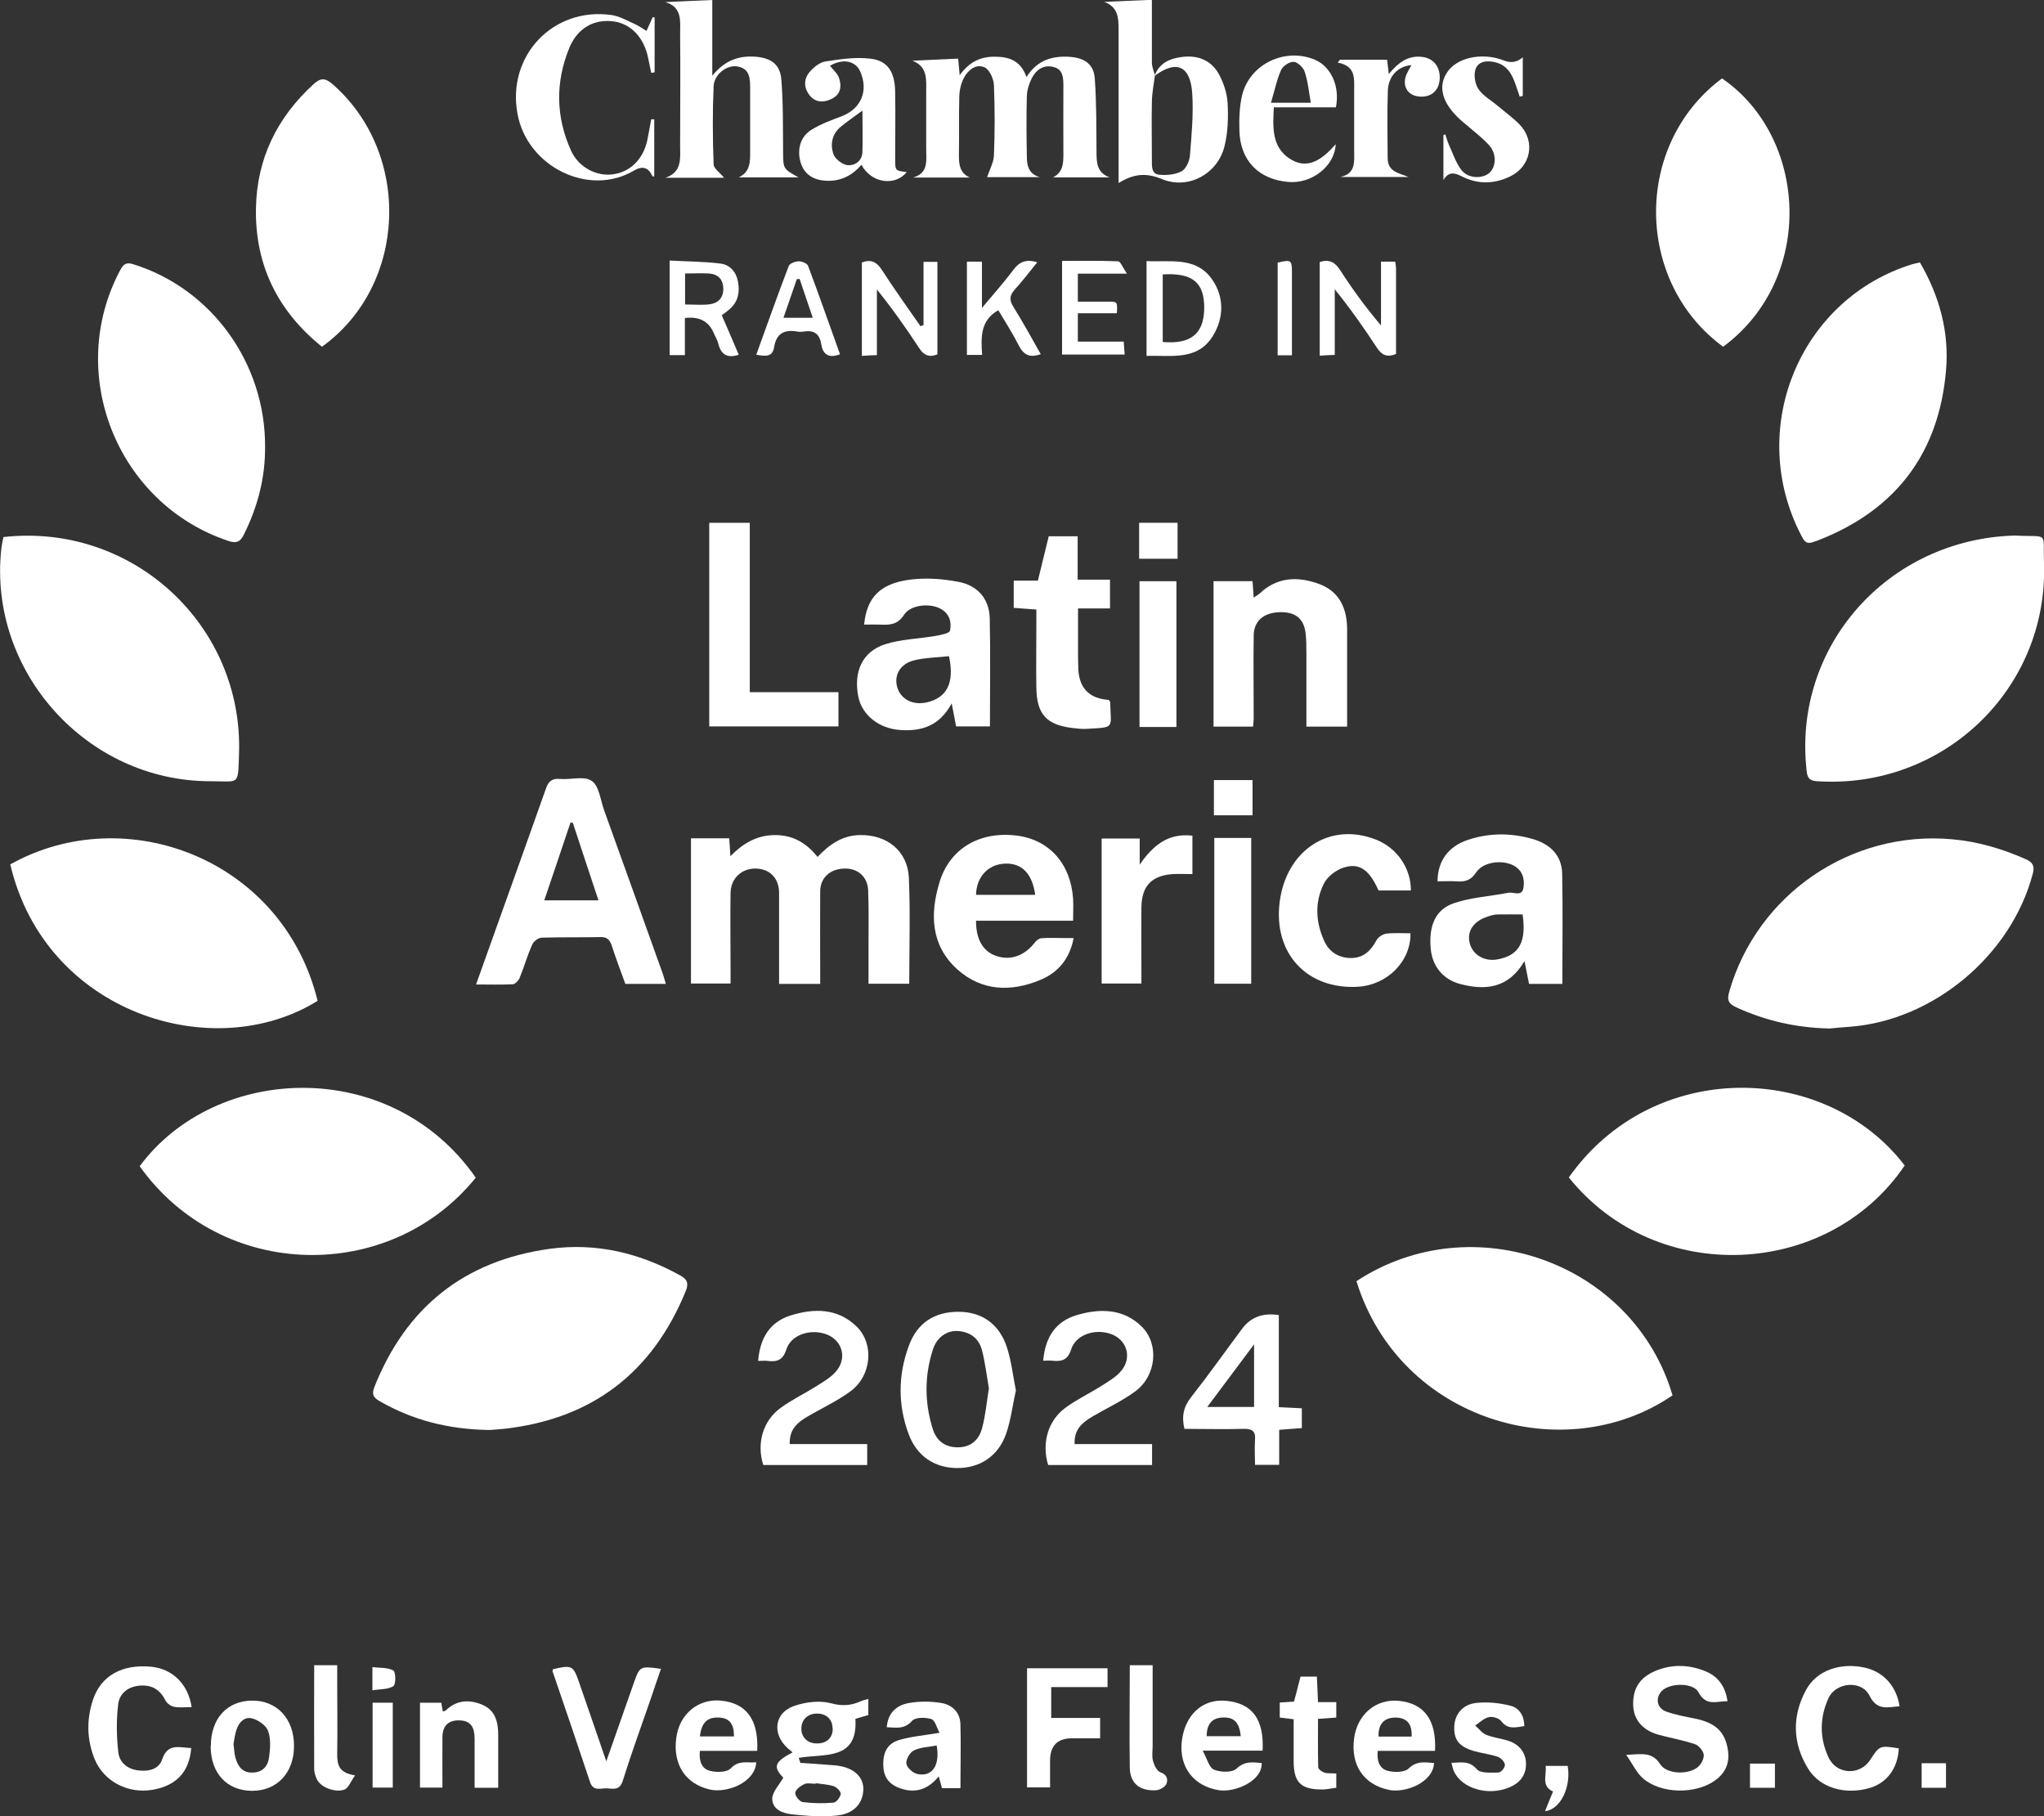 <svg xmlns="http://www.w3.org/2000/svg" id="Layer_1" data-name="Layer 1" viewBox="0 0 107.41 95.43"><rect x="0" y="0" width="107.41" height="95.43" fill="#333333" stroke="none"/><defs><style>      .cls-1 {        fill: #fff;        stroke-width: 0px;      }    </style></defs><path class="cls-1" d="m96.07,54.04c-1.68-.04-3.28-.4-4.81-1.1-.4-.18-.53-.36-.39-.83,1.46-5.11,6.39-8.49,11.71-8.01,1.36.12,2.64.5,3.88,1.05.36.16.47.36.36.76-1.12,4.27-5.2,7.7-9.59,8.04-.39.03-.77.06-1.16.1Z"></path><path class="cls-1" d="m25.73,75.14c-2.18-.03-4.05-.52-5.79-1.52-.33-.19-.41-.36-.27-.73,1.67-4.21,4.74-6.65,9.22-7.27,2.43-.33,4.7.21,6.84,1.39.38.21.47.41.31.82-1.76,4.31-4.94,6.74-9.57,7.25-.3.03-.61.05-.74.06Z"></path><path class="cls-1" d="m82.44,61.87c4.43-6.29,13.49-6.06,17.65-.63-3.99,5.91-13.02,6.4-17.65.63Z"></path><path class="cls-1" d="m25,61.88c-4.48,5.56-13.34,5.47-17.66-.6,4-5.4,13.22-5.78,17.66.6Z"></path><path class="cls-1" d="m71.28,67.32c6.13-4.02,14.57-.95,16.61,6-5.66,3.87-14.34,1.34-16.61-6Z"></path><path class="cls-1" d="m105.88,28.14c1.82.1,1.47-.27,1.53,1.45.23,6.61-5.3,11.89-11.91,11.46-.37-.02-.52-.13-.56-.52-.76-6.54,4.24-12.2,10.94-12.39Z"></path><path class="cls-1" d="m.54,45.42c6.05-3.39,14.32-.3,16.15,7.17-5.47,3.4-14.31.67-16.15-7.17Z"></path><path class="cls-1" d="m.18,28.22c6.79-.76,12.62,4.64,12.38,11.41-.06,1.68.04,1.42-1.5,1.42-6.5.01-11.7-5.78-10.99-12.22.02-.2.07-.4.11-.61Z"></path><path class="cls-1" d="m100.89,13.79c1.03,1.77,1.55,3.67,1.37,5.69-.37,4.26-2.56,7.23-6.54,8.84-.82.33-.82.32-1.2-.45-2.69-5.55.15-12.2,5.98-13.99.11-.03.23-.05.38-.09Z"></path><path class="cls-1" d="m13.93,23.48c.01,1.63-.39,3.15-1.11,4.6-.21.43-.43.48-.86.33-5.83-1.97-8.54-8.82-5.63-14.24.19-.35.36-.39.72-.27,4.08,1.29,6.9,5.19,6.88,9.58Z"></path><path class="cls-1" d="m90.55,18.22c-4.63-3.38-4.75-10.6-.06-14.1,4.5,3.08,4.93,10.49.06,14.1Z"></path><path class="cls-1" d="m16.92,18.22c-2.34-1.88-3.52-4.31-3.47-7.26.04-2.6,1.1-4.78,3.03-6.54.35-.32.59-.34.97-.02,4.2,3.64,3.97,10.58-.53,13.82Z"></path><path class="cls-1" d="m42.95,45.04c.62-.66,1.31-1.15,2.24-1.16,1.42-.03,2.51.84,2.57,2.25.08,1.83.02,3.68.02,5.56h-2.14c0-.66,0-1.31,0-1.96,0-.98.02-1.97-.02-2.95-.03-.72-.56-1.17-1.26-1.14-.75.02-1.26.49-1.26,1.21-.01,1.39,0,2.78,0,4.17,0,.22,0,.44,0,.68h-2.16c0-1,0-1.97,0-2.94,0-.61,0-1.23,0-1.84,0-.76-.47-1.25-1.19-1.28-.75-.03-1.34.49-1.36,1.27-.02,1.33,0,2.66,0,3.99,0,.24,0,.49,0,.78h-2.08v-7.63h2.01c.02.28.04.55.06.94.67-.68,1.39-1.1,2.32-1.11.96-.01,1.68.41,2.28,1.17Z"></path><path class="cls-1" d="m25.02,51.72c.37-1.03.71-1.99,1.05-2.94.87-2.44,1.75-4.88,2.61-7.32.13-.38.3-.57.74-.53.57.05,1.28-.17,1.67.1.39.26.46.99.65,1.53,1.04,2.88,2.07,5.76,3.1,8.64.05.15.09.31.15.5h-2.13c-.24-.66-.49-1.33-.71-2-.1-.31-.24-.47-.6-.46-1.02.02-2.04,0-3.07.03-.18,0-.44.19-.51.36-.26.58-.43,1.19-.67,1.77-.06.14-.23.31-.36.32-.61.03-1.22.01-1.92.01Zm5.08-8.49s-.08,0-.12-.01c-.45,1.35-.91,2.7-1.38,4.09h2.85c-.46-1.39-.91-2.73-1.35-4.08Z"></path><path class="cls-1" d="m82.09,51.7h-1.74c-.07-.36-.14-.7-.24-1.2-.84,1.44-2.05,1.55-3.36,1.21-.94-.24-1.5-.97-1.57-1.89-.1-1.18.25-2.03,1.22-2.36.91-.31,1.9-.36,2.86-.55.28-.05.73.23.8-.28.07-.48-.07-.94-.58-1.18-.61-.28-1.55-.15-1.91.39-.29.44-.62.51-1.06.47-.32-.02-.65,0-.97,0,.01-1.07.56-1.83,1.6-2.18,1.12-.37,2.25-.37,3.38-.05.91.26,1.54.83,1.57,1.81.04,1.92.01,3.83.01,5.81Zm-2.09-3.65c-.46,0-.88-.01-1.31,0-.2,0-.4.07-.59.14-.71.25-1.03.79-.86,1.4.18.62.8.96,1.51.81,1.09-.22,1.47-.92,1.26-2.36Z"></path><path class="cls-1" d="m45.41,32.81c.14-1.41.83-2.14,2.39-2.35.83-.11,1.72-.05,2.55.11,1,.18,1.64.88,1.66,1.93.04,1.88.01,3.75.01,5.67h-1.78c-.06-.32-.12-.67-.23-1.21-.64,1.19-1.58,1.47-2.69,1.4-1.12-.07-2.03-.78-2.22-1.77-.25-1.29.21-2.34,1.39-2.73.86-.28,1.8-.29,2.7-.45.26-.05.7-.13.73-.27.1-.45-.03-.9-.49-1.15-.55-.31-1.58-.22-1.92.31-.35.55-.78.54-1.29.52-.26-.01-.53,0-.83,0Zm4.46,1.67c-.61.07-1.24.07-1.84.22-.72.18-1.05.76-.89,1.38.17.65.81.99,1.55.83,1.07-.24,1.48-1.03,1.18-2.42Z"></path><path class="cls-1" d="m56.4,48.38h-5.11c-.01.96.36,1.6,1.03,1.84.77.28,1.52.01,2.08-.72.07-.09.21-.19.32-.2.37-.03.74-.01,1.1-.01.18,0,.36,0,.6,0-.21,1.09-.81,1.81-1.75,2.2-1.54.64-3.07.6-4.36-.55-1.4-1.26-1.45-2.91-.94-4.58.54-1.79,2.13-2.7,4.08-2.45,1.69.22,2.81,1.47,2.94,3.31.02.36,0,.72,0,1.16Zm-5.11-1.36h3.11c-.16-1.13-.71-1.68-1.6-1.64-.88.04-1.49.7-1.51,1.64Z"></path><path class="cls-1" d="m65.84,38.18h-2.07v-7.64h2.05c.02.28.04.54.06.86.13-.09.23-.14.31-.21.93-.89,2.03-.91,3.14-.5,1.07.4,1.46,1.3,1.46,2.39,0,1.69,0,3.38,0,5.1h-2.14c0-1.29,0-2.55,0-3.81,0-.39,0-.78-.05-1.16-.11-.75-.59-1.08-1.4-1.04-.82.04-1.31.47-1.32,1.23-.02,1.45,0,2.9,0,4.35,0,.12-.02.24-.03.43Z"></path><path class="cls-1" d="m58.32,9.32h-2.98c.55-.29.54-.78.54-1.29-.01-1.17,0-2.33,0-3.5,0-.44-.01-.91-.56-1.02-.51-.11-.88.17-1.1.6-.14.28-.25.62-.26.93-.03,1.06-.02,2.13,0,3.19,0,.47.09.91.68,1.08h-2.77c.12-.37.34-.75.36-1.14.05-1.23.05-2.45,0-3.68-.01-.33-.22-.81-.47-.94-.45-.22-.88.11-1.1.53-.16.29-.24.65-.25.99-.03,1.02,0,2.04-.02,3.07,0,.49.03.94.57,1.19h-2.98c.83-.24.69-.91.69-1.5,0-1,0-2,0-3.01,0-.63.09-1.31-.72-1.63.78-.04,1.56-.07,2.4-.11.02.21.04.47.08.87.49-.68,1.08-.98,1.85-.97.76,0,1.36.21,1.66,1.07.57-.91,1.38-1.13,2.31-1.06.75.06,1.23.39,1.28,1.14.09,1.26.08,2.53.09,3.8,0,.59,0,1.16.72,1.4Z"></path><path class="cls-1" d="m37.27,27.47h2.13v8.9h4.66v1.8h-6.79v-10.7Z"></path><path class="cls-1" d="m74.14,46.79h-1.7c-.49-1.1-1.02-1.48-1.87-1.19-.38.13-.81.46-.99.81-.5.98-.45,2.02,0,3.02.26.59.77.91,1.42.91.64,0,1.04-.38,1.33-.93.09-.17.33-.32.51-.35.42-.05.85-.02,1.28-.02.02,1.48-1.22,2.72-2.77,2.81-2.66.15-4.43-1.74-4.11-4.41.33-2.77,2.64-4.28,5.07-3.32,1.1.43,1.84,1.51,1.83,2.67Z"></path><path class="cls-1" d="m38.06,9.34h-3.09c.89-.3.77-1.03.77-1.7,0-1.96.02-3.93,0-5.89,0-.63.12-1.38-.78-1.64.8-.04,1.59-.07,2.47-.11v3.98c.68-.84,1.42-1.06,2.27-1,.81.06,1.3.4,1.36,1.21.1,1.26.08,2.53.09,3.8.01.88,0,.88.81,1.33h-3.14c.62-.29.6-.84.6-1.39,0-1.08,0-2.17,0-3.25,0-.51.01-1.08-.68-1.19-.54-.09-1.21.41-1.24,1.04-.06,1.37-.05,2.74,0,4.1,0,.22.33.44.55.71Z"></path><path class="cls-1" d="m60.67,3.99c.25-.69.81-.92,1.47-1,.83-.1,1.52.19,1.92.92.24.45.42.99.45,1.5.04.76.02,1.56-.17,2.3-.37,1.44-1.91,2.27-3.28,1.7-.82-.34-1.48-.29-2.28.21v-.91c0-2.39,0-4.79,0-7.18,0-.6-.03-1.16-.75-1.43.81-.04,1.62-.07,2.5-.11,0,1.09,0,2.19,0,3.29,0,.23.1.45.16.68-.06.46-.15.92-.16,1.38-.02,1.02,0,2.04,0,3.06,0,.33-.03.74.38.78.39.04.85,0,1.18-.18.23-.12.42-.53.44-.83.09-1.09.19-2.19.12-3.27-.1-1.46-.84-1.76-1.98-.91Z"></path><path class="cls-1" d="m58.27,36.79c.04.06.06.07.07.09.02,1.42.31,1.33-1.28,1.42-.24.01-.49-.02-.73-.05-1.34-.17-1.85-.72-1.87-2.11-.02-1.13,0-2.25,0-3.38,0-.22,0-.45,0-.73-.41-.03-.79-.06-1.19-.09v-1.43h1.27c.2-.81.38-1.56.57-2.33h1.52v2.28h1.7v1.51h-1.68c0,.9,0,1.73,0,2.56,0,.16.01.33.01.49q.01,1.66,1.63,1.76Z"></path><path class="cls-1" d="m53.38,73.08c-.17.76-.26,1.54-.51,2.26-.41,1.18-1.39,1.81-2.58,1.8-1.19-.01-2.11-.63-2.54-1.78-.57-1.53-.56-3.09,0-4.62.44-1.23,1.36-1.82,2.63-1.81,1.2,0,2.13.63,2.53,1.86.24.73.32,1.51.48,2.3Zm-1.41-.1c-.12-.69-.2-1.38-.37-2.04-.16-.61-.61-.95-1.25-1-.59-.04-1.12.32-1.33.98-.44,1.37-.44,2.77-.01,4.15.21.68.69.98,1.32.98.62,0,1.1-.32,1.28-1.02.18-.66.24-1.35.35-2.05Z"></path><path class="cls-1" d="m54.82,71.5c.1-1.23.65-2.07,1.77-2.4,1.2-.35,2.42-.35,3.39.59.94.91.8,2.58-.31,3.41-.7.52-1.51.89-2.26,1.33-.52.31-.98.67-.94,1.45h4.07v1.1h-5.46c-.35-1.13-.02-2.33.91-3.01.57-.42,1.22-.73,1.83-1.11.36-.23.75-.45,1.03-.75.69-.72.39-1.76-.55-2.04-.82-.25-1.77.08-2.01.83-.18.57-.5.65-.98.6-.14-.02-.28,0-.49,0Z"></path><path class="cls-1" d="m39.84,71.5c.1-1.2.62-2.04,1.71-2.38,1.22-.38,2.45-.39,3.45.57.95.91.81,2.59-.3,3.41-.7.52-1.51.89-2.26,1.33-.53.31-.97.67-.94,1.45h4.07v1.1h-5.46c-.36-1.12-.03-2.32.91-3,.57-.42,1.22-.73,1.83-1.11.36-.23.75-.45,1.03-.75.69-.72.39-1.76-.55-2.04-.82-.25-1.77.08-2.01.83-.18.57-.5.66-.98.6-.14-.02-.28,0-.49,0Z"></path><path class="cls-1" d="m33.97,1.63c.13-.28.23-.51.33-.73.03,0,.06.01.1.02v2.88l-.18.03c-.05-.26-.11-.52-.16-.78-.22-1.09-.92-1.82-1.85-1.93-.99-.12-1.86.35-2.29,1.39-.74,1.8-.72,3.63.09,5.41.4.88,1.34,1.36,2.2,1.24.9-.12,1.58-.78,1.8-1.77.08-.37.14-.75.21-1.12.05,0,.1,0,.16,0v3s-.1,0-.1-.01q-.29-.69-.96-.3c-2.36,1.41-5.63-.19-6.13-3-.55-3.04,1.88-5.6,4.94-5.17.43.06.83.3,1.24.48.2.09.38.22.61.36Z"></path><path class="cls-1" d="m62.66,43.91v2.02c-.36,0-.7-.02-1.04,0-1.1.08-1.62.62-1.64,1.73-.01,1.1,0,2.21,0,3.31,0,.22,0,.44,0,.71h-2.09v-7.62h2v1.37c.68-.97,1.45-1.67,2.77-1.52Z"></path><path class="cls-1" d="m67.2,69.1v4.84c.43.02.81.04,1.21.06v1.04c-.39.03-.76.06-1.19.09v1.84h-1.27c0-.43-.03-.87,0-1.31.04-.47-.16-.59-.6-.58-1.04.03-2.07,0-3.11,0-.16-.67-.04-1.18.37-1.69.92-1.17,1.78-2.39,2.67-3.58q.67-.9,1.91-.71Zm-1.3,1.54c-.88,1.17-1.64,2.2-2.46,3.29h2.46v-3.29Z"></path><path class="cls-1" d="m43.6,3.44c.17.22.41.41.49.66.14.41.1.83-.34,1.07-.41.22-.85.25-1.18-.13-.32-.38-.36-.85-.04-1.24.21-.25.53-.52.84-.57.78-.12,1.58-.24,2.35-.15.93.1,1.31.7,1.32,1.77.02,1.17,0,2.33,0,3.5,0,.62,0,.62.61.69-.62.77-1.88.58-2.38-.38-.47.54-1.04.85-1.77.84-.74-.01-1.23-.33-1.42-.94-.21-.67-.04-1.37.56-1.74.5-.31,1.06-.51,1.61-.72,1.01-.4,1.4-1.34.95-2.35-.25-.57-.94-.69-1.61-.28Zm1.72,2.37c-.46.34-.81.58-1.14.85-.47.39-.56.94-.38,1.45.09.25.47.54.74.57.38.03.76-.21.78-.69.02-.67,0-1.34,0-2.18Z"></path><path class="cls-1" d="m85.46,92.21c.82-.04,1.36-.17,1.78.49.34.53,1.46.57,1.97.16.18-.14.34-.45.32-.65-.02-.21-.26-.49-.46-.56-.62-.21-1.26-.32-1.89-.49-1.04-.28-1.51-1.03-1.32-2.08.12-.62.52-1.01,1.06-1.25.88-.39,1.79-.38,2.68-.02.68.27,1.06.79,1.18,1.58-.58,0-1.13.28-1.52-.46-.28-.53-1.52-.51-1.94-.07-.35.37-.25.91.25,1.08.48.17.98.26,1.48.36,1.13.23,1.63.72,1.76,1.73.08.66-.17,1.15-.69,1.53-1.03.73-2.84.71-3.79-.12-.33-.29-.52-.72-.87-1.22Z"></path><path class="cls-1" d="m42.05,92.63c.6.04,1.21.08,1.81.13,1.06.09,1.65.68,1.48,1.53-.15.74-.75,1.05-1.38,1.11-.76.08-1.55.02-2.31-.06-.49-.05-1.06-.24-1.07-.82,0-.35.35-.71.58-1.11-.54-.57-.48-.82.49-1.33-.1-.08-.18-.15-.26-.22-.84-.76-.7-1.88.37-2.23.6-.2,1.32-.29,1.91-.13.59.16,1.06.12,1.57-.11.11-.05.23-.07.39-.12v.85c-.22.06-.45.13-.68.2.14,2.22-1.66,1.81-2.98,2.05.03.09.06.17.09.26Zm.81,1.07s0,.02,0,.03c-.2,0-.43-.06-.6.02-.19.09-.45.28-.47.45-.02.16.23.47.39.49.53.07,1.08.08,1.62.03.15-.01.35-.28.38-.45.02-.12-.2-.35-.36-.41-.3-.1-.63-.11-.95-.16Zm.89-2.88c0-.48-.33-.78-.82-.78-.49,0-.82.33-.82.79,0,.47.34.79.84.78.5,0,.82-.31.81-.8Z"></path><path class="cls-1" d="m70.19,7.58c-.05,1.16-1.27,2.09-2.49,1.98-1.55-.13-2.52-1.11-2.57-2.67-.02-.63,0-1.28.14-1.88.4-1.66,2.29-2.54,3.85-1.86.83.36,1.3,1.4,1.08,2.49h-3.26c-.06,1.04-.11,2.05.79,2.67.97.67,1.76.06,2.46-.73Zm-3.4-2.18h2.09c-.1-.58-.15-1.12-.32-1.63-.07-.22-.36-.5-.57-.52-.22-.02-.56.21-.66.41-.23.5-.34,1.06-.54,1.73Z"></path><path class="cls-1" d="m99.8,89.66c-.6.04-1.16.25-1.56-.56-.41-.83-1.77-.72-2.16.14-.46,1.01-.47,2.08,0,3.09.42.93,1.66.98,2.2.14.48-.75.51-.76,1.5-.6-.05,1.05-.63,1.83-1.56,2.09-1.29.36-2.59-.02-3.21-1.03-.82-1.34-.85-2.76-.1-4.14.55-1.01,1.78-1.44,3.05-1.17,1,.21,1.7.97,1.86,2.04Z"></path><path class="cls-1" d="m10.05,91.84c-.1,1.28-.79,2-2.06,2.21-1.28.21-2.53-.45-3.01-1.6-.42-1.02-.44-2.08-.1-3.12.42-1.28,1.54-1.9,3.07-1.75,1.11.11,1.94.91,2.12,2.12-.31,0-.61.04-.9-.01-.17-.03-.39-.17-.47-.33-.28-.56-.7-.83-1.32-.79-.64.04-1.1.4-1.17.98-.1.84-.09,1.7.01,2.54.06.52.48.88,1.07.94.54.06,1.06-.07,1.23-.58.3-.89.93-.61,1.52-.6Z"></path><path class="cls-1" d="m61.82,38.2h-1.94v-7.66h1.94v7.66Z"></path><path class="cls-1" d="m63.81,44.03h1.94v7.66h-1.94v-7.66Z"></path><path class="cls-1" d="m80.02,3.01v2.03c-.05.01-.1.02-.16.04-.06-.19-.13-.38-.19-.56-.19-.56-.43-1.08-1.07-1.24-.42-.11-.9-.09-1.06.35-.11.31-.03.78.15,1.05.24.36.67.59,1.01.88.39.33.81.63,1.16.99.84.88.59,2.19-.5,2.72-.83.4-1.7.43-2.54,0-.37-.19-.69-.28-.97.19v-2.36s.07-.03.1-.04c.06.18.11.37.19.55.21.46.37.96.67,1.34.35.44,1.09.45,1.45.14.36-.32.4-.99,0-1.45-.35-.39-.78-.71-1.18-1.06-.03-.03-.06-.05-.1-.08-1.13-.92-1.47-1.85-.96-2.66.5-.82,1.87-1.11,3.01-.66q.56.22.99-.17Z"></path><path class="cls-1" d="m70.43,3.14h2.46c.02.16.05.41.09.75.49-.59,1-.99,1.75-.9.61.07.98.54.92,1.21-.05.59-.48.94-1.1.87-.58-.06-.87-.55-.66-1.11.07-.18.18-.35.28-.54-.7.06-1.21.57-1.24,1.34-.04,1.18-.02,2.37-.01,3.55,0,.72.59.78,1.1.99h-3.59c.83-.17.73-.82.73-1.4,0-1.04,0-2.08,0-3.13,0-.63.1-1.31-.87-1.48.04-.05.09-.1.13-.16Z"></path><path class="cls-1" d="m34.73,87.7c-.19.54-.37,1.08-.55,1.61-.49,1.42-1.01,2.84-1.46,4.28-.16.5-.5.4-.82.38-.33-.02-.73.19-.9-.35-.64-1.93-1.3-3.86-1.96-5.79-.01-.03,0-.08.02-.12,1-.23,1.06-.2,1.37.69.46,1.32.91,2.64,1.43,4.15.52-1.49.98-2.8,1.44-4.1.32-.91.33-.91,1.44-.76Z"></path><path class="cls-1" d="m53.98,87.66h4.22v.99h-2.96v1.62h2.57v1.07c-.51,0-.99,0-1.48,0q-1.15,0-1.15,1.18c0,.45,0,.9,0,1.4h-1.21v-6.26Z"></path><path class="cls-1" d="m50.49,93.96h-.99c-.05-.18-.1-.37-.17-.62-.51.63-1.14.9-1.93.66-.59-.18-.95-.53-.98-1.17-.04-.72.19-1.21.83-1.4.64-.19,1.31-.24,2.12-.38-.14-.25-.23-.66-.43-.72-.31-.1-.84-.1-1.01.09-.41.47-.85.35-1.33.34.05-.74.5-1.15,1.14-1.27.55-.1,1.14-.1,1.7-.01.59.09,1.01.49,1.03,1.12.03,1.1,0,2.2,0,3.36Zm-1.27-2.24c-.43.08-.86.09-1.2.26-.21.1-.43.49-.39.7.04.22.36.5.6.54.76.15,1.18-.46.99-1.51Z"></path><path class="cls-1" d="m66.35,91.99h-3.15c.24.44.34.9.6,1,.34.14.95.16,1.17-.05.44-.42.86-.34,1.33-.3.04.95-1.4,1.55-2.23,1.43-1.33-.2-2.12-1.21-1.97-2.56.16-1.4,1.09-2.26,2.33-2.14,1.37.13,2,.96,1.92,2.62Zm-2.94-.76h1.79c-.07-.73-.36-1.02-.98-.98-.54.03-.81.35-.81.98Z"></path><path class="cls-1" d="m39.78,92h-3c-.06.5.08.92.49,1.04.35.1.92.1,1.13-.12.44-.46.88-.27,1.34-.32-.06,1.08-1.57,1.64-2.45,1.43-1.27-.3-1.95-1.32-1.75-2.73.17-1.24,1.15-2.05,2.34-1.94,1.34.13,1.99,1,1.91,2.63Zm-3-.76h1.79c0-.67-.24-.97-.8-.99-.6-.03-.91.27-.99.99Z"></path><path class="cls-1" d="m75.4,92h-3c-.06.49.08.92.49,1.04.35.1.91.1,1.13-.11.44-.43.87-.32,1.34-.29-.06,1.05-1.55,1.59-2.38,1.41-1.32-.28-2.02-1.3-1.82-2.73.17-1.24,1.15-2.06,2.33-1.95,1.34.13,2,.99,1.92,2.63Zm-1.22-.75c.03-.67-.25-.99-.84-1-.61,0-.92.34-.9,1h1.74Z"></path><path class="cls-1" d="m26.18,93.94h-1.24c0-.86,0-1.71,0-2.56,0-.51-.12-.95-.76-.98-.59-.03-.92.26-.93.86-.01.88,0,1.75,0,2.67h-1.18v-4.46h1.12c.02.14.05.29.08.46.05-.02.12-.02.15-.05.57-.56,1.25-.59,1.93-.3.68.29.83.91.83,1.58,0,.92,0,1.83,0,2.78Z"></path><path class="cls-1" d="m11.08,91.74c0-1.43.84-2.36,2.15-2.38,1.32-.02,2.23.96,2.22,2.39,0,1.4-.89,2.35-2.2,2.35-1.32,0-2.18-.92-2.18-2.35Zm1.19-.09c.04.26.04.49.1.7.13.47.37.82.93.79.52-.02.79-.36.84-.81.06-.45.1-.96-.05-1.37-.1-.29-.5-.57-.82-.66-.42-.12-.72.2-.85.61-.08.25-.11.51-.15.73Z"></path><path class="cls-1" d="m48.53,17.08v-3.32h.73v4.86c-.42.17-.71.06-.96-.33-.68-1.04-1.4-2.06-2.22-3.08v3.45c-.31.01-.53.02-.79.04v-4.91c.46-.17.77-.05,1.05.39.65,1.01,1.35,1.98,2.03,2.96.05-.02.11-.04.16-.06Z"></path><path class="cls-1" d="m69.35,13.77c.52-.17.82.02,1.09.45.64.99,1.33,1.94,2.13,2.88v-3.35h.75c.02.15.04.26.04.38,0,1.49,0,2.98,0,4.47-.46.19-.74.07-1-.32-.68-1.04-1.4-2.06-2.22-3.08v3.45c-.31.01-.53.02-.79.04v-4.92Z"></path><path class="cls-1" d="m76.27,92.63c.54-.02.95-.12,1.34.34.19.22.74.17,1.13.17.13,0,.35-.26.34-.4,0-.15-.2-.36-.35-.42-.4-.14-.83-.19-1.24-.3-.8-.23-1.09-.58-1.07-1.27.01-.65.43-1.2,1.17-1.27.59-.06,1.21,0,1.79.15.44.11.72.51.72,1.07-.45.06-.86.2-1.21-.26-.12-.16-.46-.26-.66-.21-.26.06-.47.28-.71.44.2.17.36.4.59.49.37.15.79.19,1.18.32.55.19.89.61.9,1.19.01.61-.33,1.03-.9,1.26-1.12.45-2.47.05-2.89-.86-.05-.11-.07-.23-.12-.41Z"></path><path class="cls-1" d="m37.93,16.57c.3.69.6,1.38.89,2.07-.6.2-.93-.01-1.07-.57-.05-.2-.16-.38-.24-.56q-.39-.94-1.52-.8v1.95h-.8v-4.97c.9.05,1.79.05,2.67.16.5.06.83.44.92.95.1.53.02,1.02-.4,1.41-.13.12-.28.23-.47.37Zm-1.93-.57c.48,0,.89.04,1.29-.01.45-.06.73-.34.72-.84-.02-.49-.29-.75-.77-.78-.4-.02-.8,0-1.24,0v1.63Z"></path><path class="cls-1" d="m60.25,18.69v-4.97c1.26.06,2.61-.25,3.45.97.64.92.62,2.02.03,2.97-.81,1.31-2.19,1-3.48,1.04Zm.85-4.27v3.55c1.47.13,2.16-.43,2.18-1.75.02-1.37-.61-1.9-2.18-1.8Z"></path><path class="cls-1" d="m69.27,89.44h.95v.81c-.27.02-.57.04-.96.07,0,.84-.01,1.69.01,2.54,0,.1.19.24.32.28.19.06.4.03.63.05v.75c-.26.03-.5.09-.74.09-1.13,0-1.5-.37-1.5-1.5,0-.71,0-1.43,0-2.19-.25-.03-.46-.06-.73-.09v-.79c.24-.01.47-.03.75-.05.11-.43.23-.86.34-1.31h.86c.02.42.04.84.06,1.33Z"></path><path class="cls-1" d="m54.5,13.79c-.42.52-.78.99-1.17,1.42-.27.3-.31.54-.08.91.51.81.96,1.65,1.44,2.49-.59.21-.91.03-1.16-.47-.32-.63-.71-1.23-1.07-1.84-.96.54-.91,1.44-.85,2.35h-.8v-4.9h.79v2.43c.64-.76,1.18-1.37,1.66-2.01.31-.42.67-.56,1.25-.39Z"></path><path class="cls-1" d="m55.81,18.64v-4.93c.99,0,1.97-.02,2.94.02.13,0,.25.33.47.65h-2.58v1.47c.54,0,1.09,0,1.63,0,.45,0,.45.02.42.61h-2.05v1.49h2.41c.02.25.03.44.05.68h-3.29Z"></path><path class="cls-1" d="m44.13,18.62c-.61.23-.9-.02-.98-.56-.09-.53-.39-.72-.9-.64-.12.02-.25.02-.37,0-.67-.12-1.09.11-1.2.82-.09.56-.5.47-.94.4.57-1.57,1.12-3.13,1.71-4.67.05-.13.35-.24.53-.24.16,0,.43.11.48.23.58,1.54,1.12,3.1,1.68,4.65Zm-2.12-3.96s-.1,0-.14.01c-.23.66-.45,1.32-.7,2.03h1.54c-.24-.72-.47-1.38-.69-2.04Z"></path><path class="cls-1" d="m18.66,93.29c-.25.35-.35.66-.55.74-.49.19-1.26-.12-1.45-.52-.08-.16-.14-.35-.15-.53-.01-1.81,0-3.63,0-5.48h1.21c0,.26,0,.54,0,.82,0,1.29.02,2.57,0,3.86,0,.55.08.98.95,1.11Z"></path><path class="cls-1" d="m59.36,87.5h1.21c0,1.43,0,2.83,0,4.24,0,.27-.05.54.02.79.06.23.21.54.4.6.36.13.39.39.3.61-.07.16-.35.32-.54.33-.86.05-1.37-.37-1.38-1.18-.03-1.77,0-3.55,0-5.38Z"></path><path class="cls-1" d="m19.58,89.47h1.06v4.46h-1.06v-4.46Z"></path><path class="cls-1" d="m67.89,18.67h-.75c0-1.63,0-3.25,0-4.87.71-.17.75-.14.75.53,0,1.43,0,2.85,0,4.33Z"></path><path class="cls-1" d="m65.82,40.99v1.85h-2.03v-1.85h2.03Z"></path><path class="cls-1" d="m61.88,27.47v1.89h-2.02v-1.89h2.02Z"></path><path class="cls-1" d="m81.19,95.17c.15-.38.28-.7.42-1.03-.65-.31-.32-.86-.39-1.35h1.16c.19,1.1-.37,2.29-1.19,2.38Z"></path><path class="cls-1" d="m91.96,93.94v-1.27h1.31v1.27h-1.31Z"></path><path class="cls-1" d="m100.98,92.65h1.28v1.29h-1.28v-1.29Z"></path><path class="cls-1" d="m19.57,88.82v-1.22c.4.05.8.01,1.1.18.13.07.14.74,0,.82-.28.18-.69.15-1.11.22Z"></path></svg>